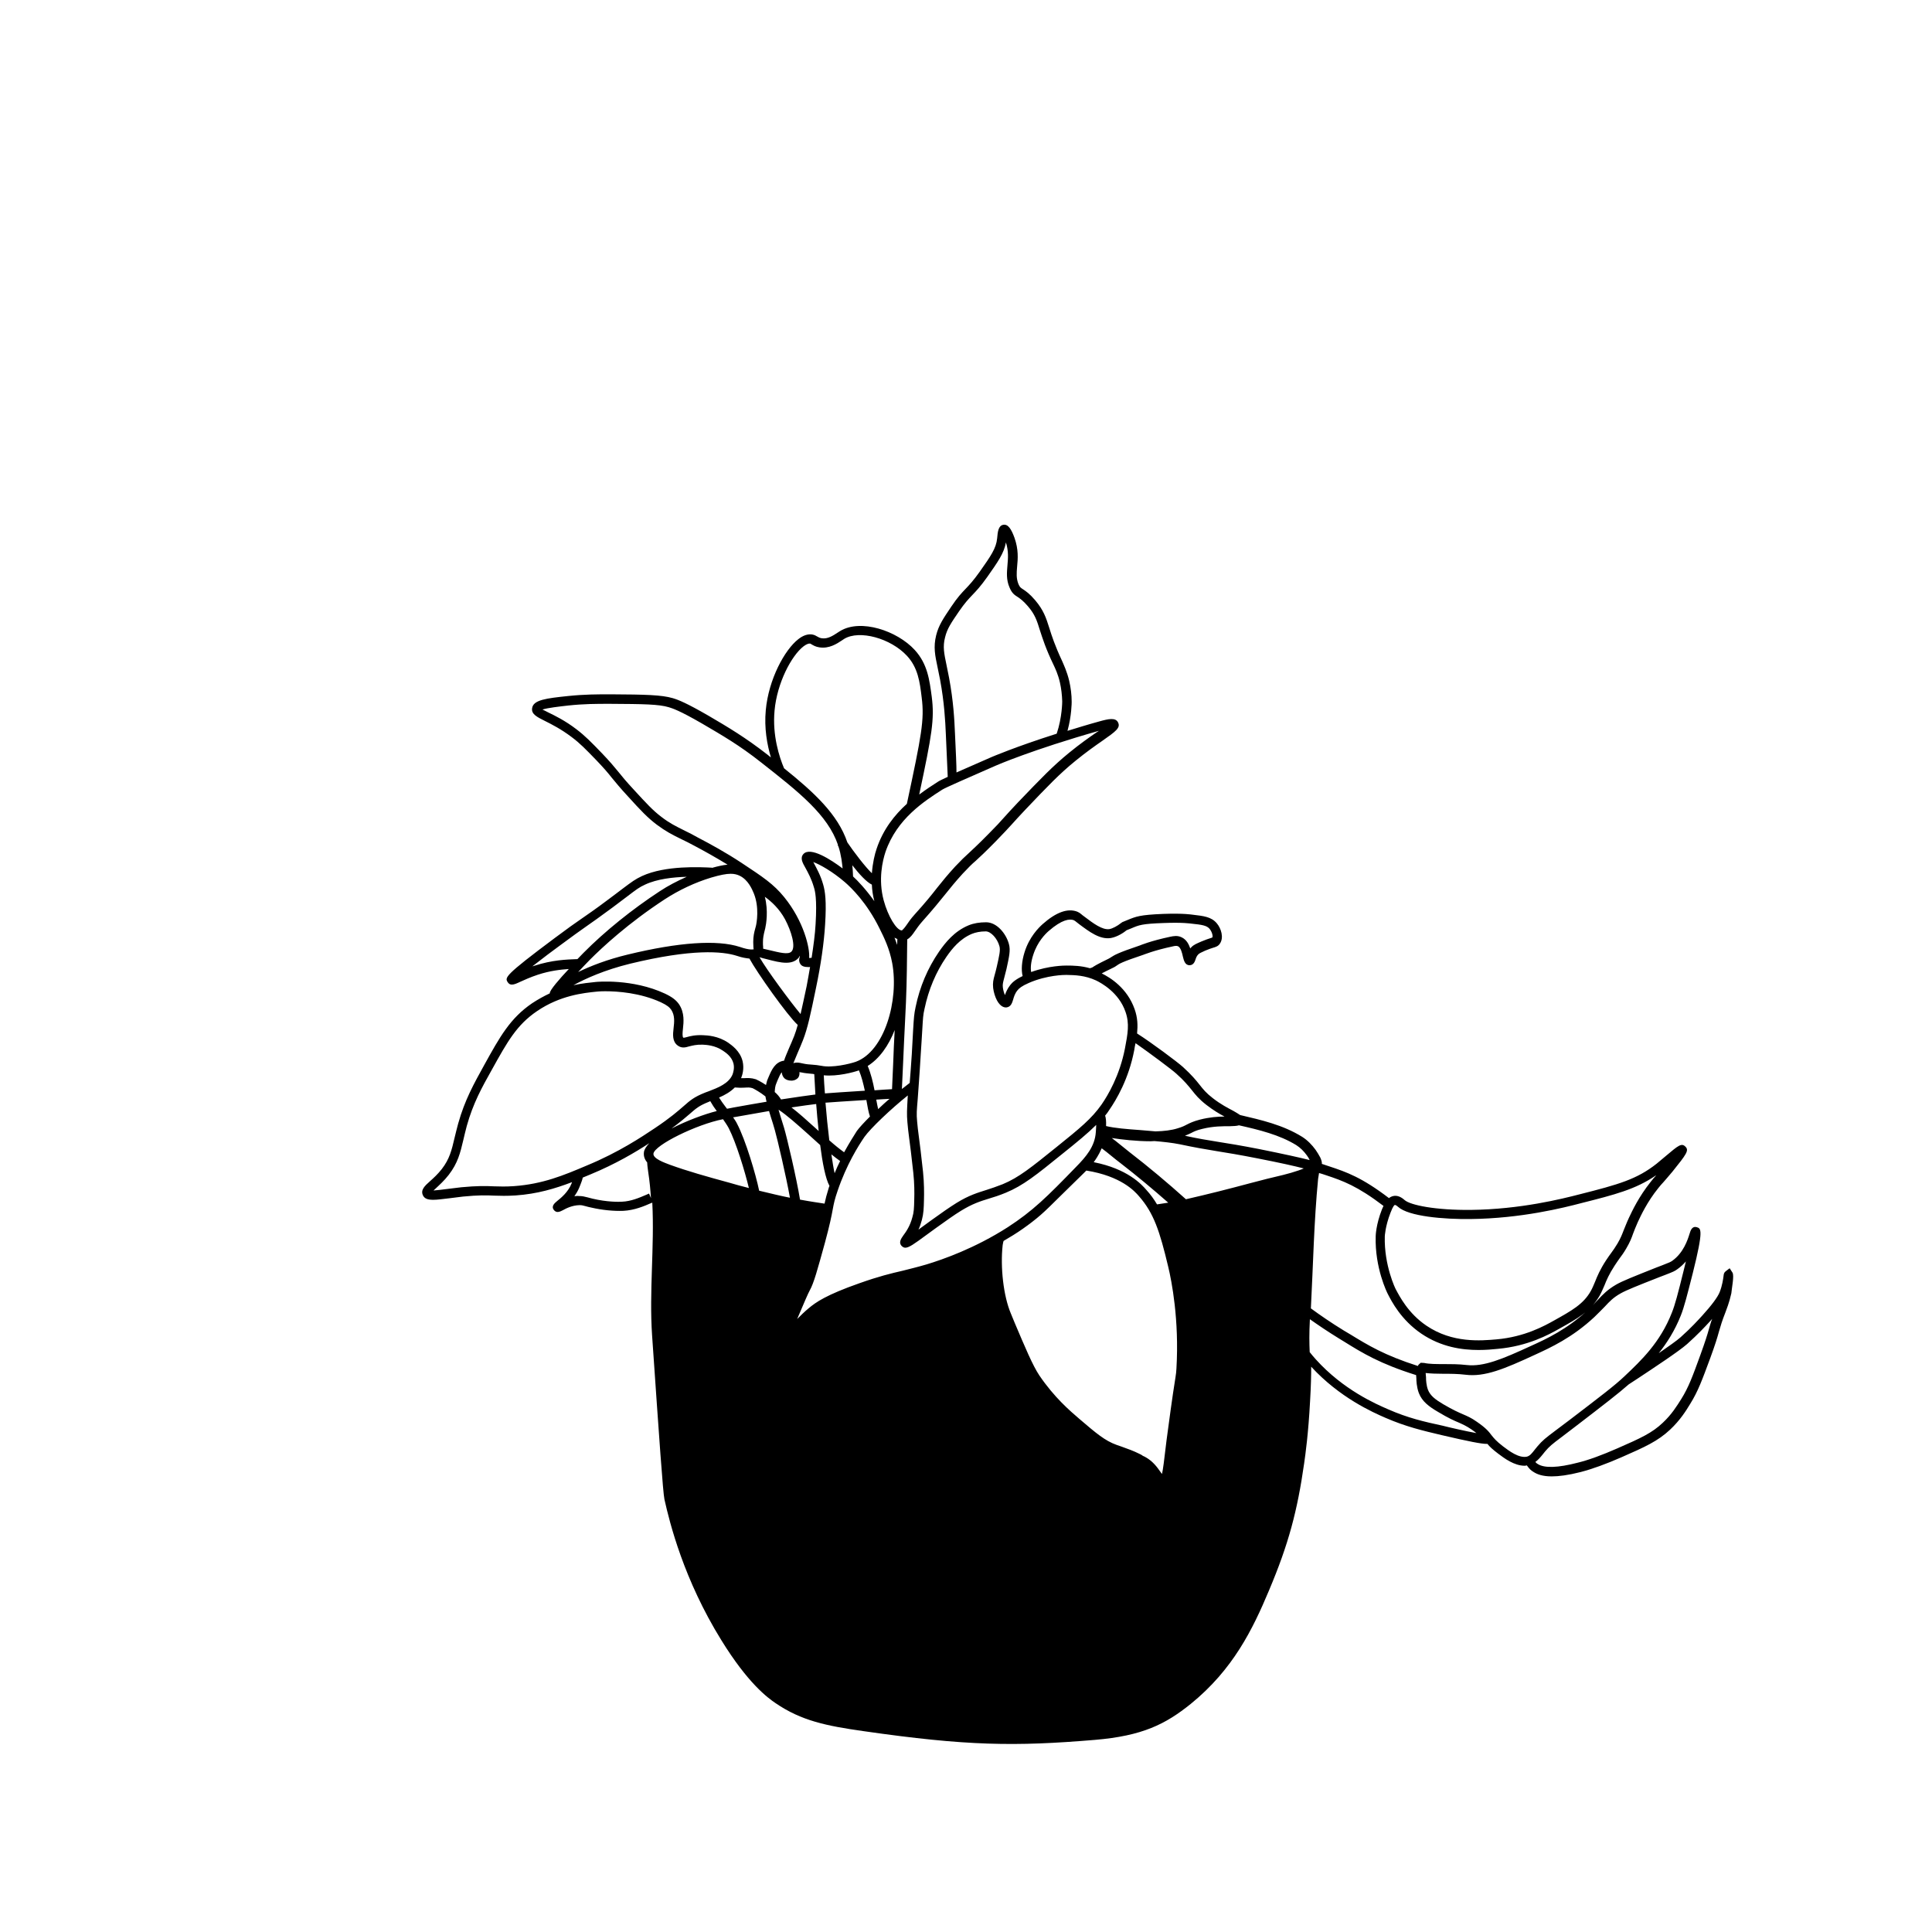 <?xml version="1.0" encoding="UTF-8"?>
<!-- Uploaded to: ICON Repo, www.svgrepo.com, Generator: ICON Repo Mixer Tools -->
<svg fill="#000000" width="800px" height="800px" version="1.1" viewBox="144 144 512 512" xmlns="http://www.w3.org/2000/svg">
 <path d="m603.13 481.26-0.754-1.16-1.059 0.805c-0.453 0.352-0.504 0.754-0.555 1.211-0.102 0.754-0.301 2.469-1.059 4.383-0.555 1.309-2.066 3.375-4.586 6.144-1.109 1.211-2.922 3.223-5.742 5.742-1.008 0.906-3.324 2.519-5.793 4.231 2.215-2.769 4.281-6.047 5.844-9.977 0.906-2.266 1.664-5.289 3.176-11.234 2.922-11.637 2.168-11.84 1.059-12.191-1.309-0.352-1.664 0.957-1.914 1.762-0.504 1.613-1.613 5.039-4.586 7.152-0.453 0.301-0.605 0.402-2.719 1.211l-1.461 0.555c-6.195 2.469-9.02 3.578-10.68 4.535-2.316 1.359-3.426 2.519-4.836 4.031-0.707 0.754-1.512 1.613-2.621 2.672-5.543 5.141-11.035 7.707-15.062 9.523-7.656 3.527-12.594 5.594-17.078 5.09-2.117-0.25-4.281-0.25-6.144-0.25-1.965 0-3.777 0-5.141-0.301l-0.906-0.051-0.453 0.402c-0.152 0.102-0.25 0.301-0.301 0.453-8.969-2.871-13.199-5.492-17.984-8.414l-1.613-0.957c-3.375-2.066-6.297-4.082-8.766-5.894 0.605-11.438 0.805-22.922 1.914-34.309 0.051-0.352 0.152-0.957 0.25-1.562 0.352 0.102 0.656 0.203 0.855 0.25l1.059 0.352c4.383 1.461 8.211 2.82 15.164 8.113-0.152 0.301-0.25 0.605-0.402 0.906-1.613 4.082-1.664 7.055-1.664 7.152-0.25 8.363 3.023 14.914 3.176 15.215 1.059 2.066 3.527 6.902 8.918 10.578 5.289 3.578 10.781 4.332 15.164 4.332 1.965 0 3.727-0.152 5.09-0.301 7.961-0.707 13.551-3.777 16.223-5.289 4.887-2.719 8.414-4.684 10.781-8.816 0.504-0.906 0.855-1.762 1.258-2.672 0.555-1.41 1.211-2.973 2.719-5.289 0.555-0.855 0.957-1.41 1.309-1.914 0.555-0.754 1.059-1.41 1.762-2.621 1.008-1.715 1.41-2.769 1.812-3.93 0.301-0.805 0.656-1.715 1.258-3.074 0.805-1.715 2.469-5.34 5.441-9.02 0.504-0.605 0.855-1.059 1.309-1.512 0.555-0.656 1.211-1.359 2.418-2.82 3.727-4.637 4.484-5.644 3.426-6.648-1.008-1.008-1.863-0.301-5.141 2.469-0.855 0.707-1.715 1.461-2.469 2.066-5.238 4.133-10.027 5.492-20.402 8.113-4.684 1.211-15.719 3.981-28.766 4.133-9.422 0.102-16.121-1.258-17.633-2.621-1.008-0.906-2.016-1.258-2.973-1.059-0.453 0.102-0.855 0.301-1.16 0.555-7.203-5.492-11.234-6.902-15.82-8.414l-1.059-0.352c-0.203-0.051-0.504-0.203-0.906-0.301 0.051-0.754-0.301-1.359-0.402-1.664-0.402-0.754-0.805-1.41-1.258-2.066-0.957-1.309-2.117-2.519-3.527-3.426-5.188-3.223-10.934-4.484-16.473-5.793-0.504-0.352-1.109-0.707-1.812-1.109-1.41-0.754-3.324-1.715-5.441-3.375-1.762-1.359-2.519-2.316-3.477-3.527s-2.066-2.57-4.434-4.734c-1.512-1.359-8.262-6.398-12.141-8.867 0.203-2.168 0.152-4.18-0.656-6.449-1.965-5.594-6.449-8.363-8.715-9.473 0.555-0.301 1.461-0.754 2.922-1.461 0.555-0.25 0.805-0.453 1.109-0.656 0.555-0.402 1.258-0.906 7.004-2.82 0.051 0 2.769-1.16 7.758-2.215 0.605-0.152 1.059-0.203 1.41-0.051 0.754 0.352 1.109 1.812 1.309 2.769 0.25 1.008 0.555 2.266 1.762 2.266 1.059 0 1.41-1.008 1.562-1.461s0.301-0.957 0.754-1.41c0.301-0.301 0.754-0.504 1.863-1.008 0.957-0.402 1.613-0.605 2.066-0.754 0.707-0.203 1.359-0.402 1.812-1.109 1.059-1.562 0.352-3.981-0.855-5.391-1.461-1.715-3.477-1.914-6.449-2.266-0.102 0-2.215-0.402-7.707-0.203-6.246 0.25-7.254 0.707-9.473 1.613-0.402 0.152-0.855 0.352-1.359 0.555l-0.301 0.203c-1.059 0.855-2.316 1.512-3.176 1.664-1.863 0.25-4.231-1.512-6.551-3.273-0.453-0.301-0.707-0.555-0.906-0.707-0.352-0.301-0.605-0.453-1.059-0.656-2.519-0.957-5.594 0.152-9.168 3.324-1.008 0.906-3.527 3.375-4.785 7.457-0.754 2.418-0.906 4.684-0.504 6.297-1.914 0.906-2.769 1.715-3.273 2.367-0.754 0.957-1.16 1.914-1.41 2.672-0.25-0.555-0.453-1.258-0.555-2.016-0.102-0.855 0.051-1.359 0.352-2.519 0.152-0.605 0.352-1.309 0.605-2.367 0.707-3.273 1.109-4.938 0.656-6.602-0.754-2.82-3.223-5.793-6.047-5.793-1.762 0-3.273 0.25-4.637 0.805-3.777 1.562-6.144 4.535-7.859 7.004-2.973 4.332-5.09 9.27-6.195 14.66-0.402 1.914-0.453 2.719-0.656 6.098-0.102 1.512-0.203 3.527-0.352 6.398-0.203 3.223-0.402 5.644-0.555 7.609-0.656 0.504-1.359 1.059-2.066 1.613 0.102-2.016 0.203-4.18 0.301-6.5 0.203-4.133 0.352-8.465 0.555-11.891 0.352-6.449 0.453-11.387 0.504-17.129l0.051-4.133c0.805-0.453 1.41-1.258 2.016-2.168 0.504-0.707 1.109-1.613 1.965-2.57 2.922-3.273 4.586-5.34 6.047-7.152 1.41-1.762 2.621-3.273 4.684-5.543 1.613-1.715 2.367-2.469 3.426-3.375 1.109-1.008 2.469-2.266 5.34-5.188 2.117-2.168 3.125-3.273 4.281-4.535 0.906-1.008 1.914-2.117 3.578-3.879 5.996-6.297 9.02-9.473 13.301-12.949 2.719-2.215 5.141-3.93 7.106-5.289 3.527-2.469 4.836-3.426 4.133-4.836-0.656-1.359-2.519-0.957-4.887-0.301-3.125 0.855-5.894 1.715-8.516 2.519 1.109-4.031 1.109-7.508 1.109-7.707 0-1.863-0.25-3.777-0.656-5.543-0.605-2.519-1.461-4.281-1.914-5.34-1.863-3.981-2.719-6.602-3.375-8.715-0.855-2.719-1.512-4.684-3.727-7.305-1.461-1.715-2.418-2.367-3.176-2.871-0.707-0.453-0.906-0.605-1.258-1.41-0.605-1.512-0.504-2.871-0.352-4.637 0.203-2.117 0.402-4.535-0.707-7.656-0.805-2.215-1.664-3.629-2.922-3.426-1.359 0.203-1.512 1.863-1.664 3.578-0.25 2.672-1.715 4.734-4.586 8.816-1.715 2.418-2.769 3.527-3.777 4.586-1.059 1.109-2.117 2.215-3.777 4.684-2.168 3.223-3.375 4.988-4.031 7.656-0.754 3.074-0.301 5.238 0.402 8.566 0.203 0.957 0.402 2.016 0.656 3.223 1.109 6.047 1.359 10.781 1.512 14.309 0.352 7.609 0.453 10.379 0.504 11.387-1.41 0.656-2.266 1.059-2.621 1.309-1.41 0.906-3.125 2.016-4.938 3.375 3.375-15.871 4.082-19.949 3.324-25.895-0.605-4.484-1.109-8.715-4.535-12.445-4.637-5.039-14.258-8.312-19.75-4.988-0.203 0.152-0.453 0.301-0.707 0.453-1.16 0.754-2.57 1.715-4.18 1.461-0.555-0.102-0.805-0.25-1.16-0.453-0.352-0.203-0.754-0.453-1.41-0.555-1.109-0.152-2.367 0.25-3.629 1.258-3.629 2.82-7.859 10.629-8.613 18.793-0.453 4.785 0.352 9.168 1.359 12.543-0.25-0.203-0.504-0.402-0.805-0.656-5.945-4.637-10.531-7.356-15.871-10.48-5.594-3.223-7.809-4.133-9.371-4.586-2.973-0.855-7.152-0.957-16.375-1.008-3.629 0-6.953 0-11.336 0.453-5.742 0.605-9.219 1.008-9.523 3.223-0.25 1.562 1.258 2.316 3.375 3.375 1.812 0.906 4.231 2.117 7.106 4.281 2.215 1.664 3.629 3.125 6.551 6.144 1.965 2.066 2.973 3.223 4.082 4.637 1.059 1.258 2.168 2.672 4.281 4.938 3.426 3.777 5.188 5.644 7.656 7.508 2.367 1.762 4.031 2.621 6.602 3.879 0.957 0.453 2.066 1.008 3.375 1.715 2.57 1.359 5.644 3.074 8.766 4.988-1.16 0.102-2.519 0.402-4.133 0.855v-0.051c-3.023-0.152-12.293-0.656-18.539 2.215-1.812 0.855-2.621 1.461-5.238 3.426-0.957 0.754-2.215 1.664-3.879 2.922-3.477 2.621-5.238 3.777-6.953 4.988-1.762 1.211-3.477 2.418-7.055 5.09-13.504 10.078-13.25 10.48-12.445 11.738 0.301 0.453 0.656 0.605 1.109 0.605 0.605 0 1.359-0.352 2.215-0.754 1.109-0.504 2.672-1.211 4.637-1.863 3.223-1.059 5.996-1.359 8.211-1.512-2.469 2.621-5.09 5.644-5.039 6.398v0.051c-1.512 0.707-3.074 1.562-4.684 2.621-5.844 3.981-8.566 8.918-12.695 16.375-2.719 4.938-5.141 9.219-6.902 15.516-0.402 1.41-0.656 2.621-0.957 3.777-0.754 3.223-1.309 5.594-3.375 8.262-1.059 1.359-2.215 2.418-3.125 3.223-1.359 1.211-2.519 2.266-1.914 3.68 0.402 0.957 1.309 1.258 2.769 1.258 1.109 0 2.469-0.203 4.231-0.402 1.109-0.152 2.316-0.301 3.629-0.453 4.082-0.402 6.246-0.352 8.312-0.25 1.613 0.051 3.223 0.102 5.644-0.051 5.793-0.402 10.43-1.812 14.965-3.527l-0.152 0.402c-0.906 2.266-2.769 3.777-3.777 4.586-0.656 0.555-1.664 1.359-0.906 2.367 0.301 0.402 0.656 0.555 1.008 0.555 0.504 0 1.059-0.301 1.359-0.453 0.906-0.504 2.469-1.309 4.434-1.359h0.051c0.605 0 0.906 0.102 1.664 0.301 0.402 0.102 0.855 0.25 1.461 0.352 2.82 0.656 5.945 0.957 8.465 0.855 2.922-0.152 5.543-1.258 7.254-2.016l0.402-0.152c0.605 11.688-0.855 23.527-0.051 35.215 1.914 27.66 2.871 41.562 3.273 43.43 1.41 6.297 5.141 21.262 15.062 37.281 7.055 11.438 12.242 15.266 14.41 16.727 6.801 4.637 13.352 5.996 23.328 7.406 27.355 3.93 40.055 4.082 61.211 2.316 12.695-1.059 18.793-4.18 25.441-9.523 11.234-9.117 16.426-19.75 20.758-30.078 5.188-12.293 7.508-21.008 9.32-33.703 0.352-2.469 1.109-7.859 1.562-16.375 0.25-4.18 0.301-7.004 0.301-9.219 7.559 8.211 16.324 12.09 19.699 13.551 5.34 2.316 9.773 3.375 14.914 4.586 7.356 1.715 10.48 2.316 11.891 2.316h0.203c0.555 0.707 1.359 1.461 2.82 2.57 1.664 1.258 4.281 3.223 7.055 3.223 0.203 0 0.352-0.051 0.555-0.102 0.754 1.008 1.059 1.309 1.812 1.762 0.855 0.555 2.266 1.16 4.785 1.16 1.863 0 4.332-0.301 7.707-1.16 3.074-0.805 6.699-2.117 10.832-3.93 6.195-2.719 9.574-4.231 12.848-7.305 2.672-2.519 4.18-4.938 5.34-6.852 2.066-3.324 3.125-6.246 5.289-12.09 1.309-3.578 1.863-5.391 2.316-7.055 0.453-1.562 0.805-2.769 1.715-5.09 0.25-0.707 1.008-2.519 1.562-5.039 0.105-1.344 0.809-4.668 0.305-5.477zm-89.477-17.934c0.102 0 0.352 0.051 0.855 0.504 2.769 2.519 12.043 3.324 19.297 3.223 13.301-0.152 24.535-2.973 29.32-4.231 8.766-2.215 14.359-3.629 19.75-7.356 0 0.051-0.051 0.051-0.051 0.102-0.453 0.504-0.855 0.957-1.359 1.613-3.176 3.981-4.938 7.758-5.793 9.574-0.656 1.41-1.008 2.418-1.359 3.223-0.453 1.16-0.754 2.016-1.664 3.578-0.656 1.109-1.109 1.715-1.613 2.418-0.402 0.555-0.855 1.16-1.41 2.016-1.613 2.469-2.316 4.18-2.922 5.691-0.352 0.805-0.656 1.613-1.109 2.418-1.965 3.527-5.09 5.238-9.773 7.859-2.519 1.41-7.758 4.332-15.215 4.988-4.082 0.352-11.688 1.059-18.59-3.629-4.836-3.273-7.106-7.758-8.113-9.621-0.051-0.051-3.125-6.297-2.922-14.008 0-0.051 0.102-2.672 1.512-6.297 0.707-1.867 1.062-2.066 1.16-2.066zm-67.711 65.949c-1.613-0.805-2.922-1.258-4.734-1.914l-1.309-0.453c-3.074-1.109-5.34-3.023-9.875-6.902-2.469-2.117-6.602-5.644-10.578-11.488-1.762-2.621-3.828-7.559-6.5-13.855l-1.059-2.57c-1.965-4.637-2.82-12.293-2.168-18.137 0.051-0.25 0.102-0.504 0.152-0.805 0-0.102 0.102-0.203 0.102-0.301 0.855-0.504 1.664-1.008 2.519-1.512 1.863-1.16 3.477-2.316 4.988-3.477 3.578-2.769 4.231-3.727 13.551-12.797 0.301-0.301 0.555-0.555 0.855-0.855 9.168 1.461 12.797 5.441 13.957 6.801 3.93 4.484 5.492 9.219 7.758 18.742 0.906 3.777 2.922 14.008 2.168 26.902-0.051 1.059-0.102 1.211-0.25 2.316-0.25 1.562-0.805 4.938-2.117 14.812-0.203 1.359-0.352 2.719-0.504 3.93-0.301 2.672-0.707 5.894-0.957 6.902-0.152-0.203-0.301-0.402-0.453-0.605-0.805-1.16-1.965-2.769-3.879-3.828-0.25-0.152-0.453-0.25-0.707-0.352-0.254-0.203-0.609-0.406-0.961-0.555zm-107.21-97.086c1.059 0.102 1.914 0.102 2.57 0.051 0.855-0.051 1.41-0.102 2.168 0.152 0.504 0.25 2.066 1.109 3.375 2.168 0.051 0.453 0.203 0.906 0.301 1.41-2.57 0.453-5.441 0.906-8.664 1.512l-1.812 0.352c-0.102-0.152-0.25-0.301-0.352-0.453-0.707-0.906-1.258-1.715-1.762-2.519 1.508-0.656 2.969-1.461 4.176-2.672zm11.035-1.16 0.301-0.754c0.453-1.059 0.754-1.715 1.109-2.117 0.051 0.605 0.25 1.16 0.707 1.613 0.453 0.402 1.109 0.605 1.762 0.605h0.301c0.656-0.051 1.211-0.352 1.562-0.754 0.352-0.453 0.402-1.008 0.352-1.512 0.203 0.051 0.402 0.102 0.555 0.102 0.855 0.203 1.715 0.25 2.621 0.352 0.25 0 0.504 0.051 0.754 0.102 0.051 1.059 0.152 2.973 0.301 5.391-1.914 0.25-4.938 0.656-9.117 1.309-0.402-0.707-0.957-1.359-1.664-1.965 0.055-0.859 0.105-1.613 0.457-2.371zm2.266-43.426c1.715 3.223 2.922 7.356 1.715 8.566-0.855 0.906-3.223 0.25-5.996-0.402-0.504-0.102-1.008-0.25-1.512-0.352v-0.504c-0.051-0.301-0.051-0.707-0.051-1.211 0-1.211 0.203-2.016 0.402-2.871l0.203-0.805c0.25-1.109 0.855-4.637-0.102-8.363 1.762 1.254 3.828 3.168 5.34 5.941zm-4.887 10.578c1.914 0.504 3.68 0.957 5.188 0.957 1.258 0 2.367-0.301 3.223-1.211 0.203-0.203 0.301-0.453 0.402-0.656v0.301c-0.352 0.906-0.102 1.562 0.152 1.914 0.352 0.555 1.008 0.805 2.215 0.805 0.102 0 0.25 0 0.352-0.051-0.301 1.664-0.555 3.324-0.906 5.09-0.656 3.074-1.16 5.441-1.613 7.406-2.621-3.125-8.969-11.688-10.883-15.062 0.613 0.207 1.266 0.359 1.871 0.508zm9.672 21.414c1.211-3.125 1.965-6.648 3.426-13.754 1.309-6.246 2.117-11.941 2.418-16.828 0.402-6.297 0-8.816-0.504-10.578-0.707-2.519-1.762-4.332-2.418-5.594-0.051-0.152-0.152-0.301-0.25-0.402 1.715 0.605 5.141 2.519 8.465 5.391 1.613 1.41 5.742 5.34 9.117 12.191 1.211 2.418 2.672 5.391 3.375 9.219 1.812 9.824-2.016 23.375-9.672 26.148-1.613 0.555-6.195 1.664-9.117 1.059-0.805-0.152-1.613-0.25-2.418-0.301-0.754-0.051-1.512-0.102-2.418-0.301-0.453-0.102-1.059-0.25-1.613-0.25-0.352 0-0.656 0.051-0.957 0.152 0.352-0.855 0.754-1.863 1.109-2.672 0.5-1.164 1.004-2.324 1.457-3.481zm-39.648 30.125c0.301-2.266 11.438-7.758 18.438-9.117 0.504 0.754 1.059 1.512 1.512 2.367 1.965 3.828 4.281 11.438 5.34 15.871-0.957-0.25-1.863-0.504-2.871-0.754l-2.117-0.605c-6.297-1.715-11.285-3.125-15.871-4.785-1.609-0.605-4.582-1.664-4.43-2.977zm22.168-7.906c-0.301-0.656-0.707-1.16-1.059-1.715l0.656-0.102c3.324-0.605 6.246-1.109 8.867-1.562 0.152 0.555 0.301 1.059 0.504 1.664 0.352 1.059 0.707 2.215 1.059 3.477 0.656 2.316 2.973 12.191 3.981 17.836-2.316-0.453-5.039-1.109-8.16-1.863-0.91-4.387-3.582-13.402-5.848-17.734zm23.176 21.16c-1.309-0.203-3.477-0.504-6.5-1.059-0.906-5.594-3.477-16.523-4.231-19.043-0.402-1.309-0.754-2.469-1.109-3.578-0.152-0.453-0.25-0.805-0.352-1.211 2.168 1.41 5.039 3.981 7.859 6.5 1.059 0.957 2.117 1.914 3.176 2.871 0.605 4.734 1.41 8.918 2.469 10.832-0.051 0.152-0.102 0.25-0.152 0.352-0.605 1.965-0.91 3.125-1.16 4.336zm-8.766-25.496c2.922-0.453 5.039-0.707 6.551-0.906 0.152 2.215 0.402 4.684 0.656 7.152-0.352-0.301-0.707-0.656-1.059-0.957-2.168-1.961-4.234-3.828-6.148-5.289zm11.434 17.434c-0.301-1.309-0.555-3.023-0.855-4.988 0.805 0.656 1.562 1.211 2.316 1.762-0.504 1.008-1.004 2.066-1.461 3.227zm2.519-5.543c-1.258-0.906-2.57-1.965-3.93-3.176-0.402-3.273-0.754-6.801-1.008-9.977h0.102c0.906-0.102 6.098-0.402 10.73-0.707 0.301 1.715 0.555 3.223 0.957 4.383-1.512 1.512-2.82 2.922-3.477 3.828-0.805 1.266-2.012 3.18-3.375 5.648zm-5.391-20.402c3.578 0.352 7.91-0.805 9.32-1.309 0.707 1.664 1.16 3.527 1.562 5.391-4.586 0.301-9.523 0.605-10.48 0.707h-0.102c-0.148-1.867-0.25-3.531-0.301-4.789zm14.41 8.965c-0.152-0.754-0.352-1.613-0.504-2.519 1.359-0.102 2.621-0.152 3.527-0.203-1.059 0.859-2.066 1.816-3.023 2.723zm3.981-12.039c-0.102 2.367-0.203 4.637-0.301 6.75-1.008 0.051-2.672 0.152-4.637 0.301-0.402-2.117-0.957-4.434-1.812-6.449 3.125-1.965 5.543-5.391 7.152-9.523-0.152 2.773-0.301 5.848-0.402 8.922zm1.059-31.488c-0.25-0.656-0.453-1.309-0.707-1.914 0.25 0.152 0.504 0.25 0.754 0.352zm-6.047-11.586c-2.316-3.223-4.383-5.391-5.644-6.551-0.051-1.309-0.102-2.168-0.203-2.973 1.762 2.266 3.777 4.484 5.188 5.141 0.055 1.41 0.258 2.871 0.66 4.383zm-43.48 53c0.504 0.906 1.059 1.762 1.715 2.621-3.223 0.805-8.012 2.57-11.992 4.637 2.316-1.715 3.727-2.922 4.836-3.879 1.664-1.461 2.469-2.168 4.988-3.176zm124.44 11.434c4.031 0.855 6.699 1.309 9.773 1.812 2.82 0.453 5.945 0.957 10.781 1.914 5.945 1.16 9.773 2.016 12.293 2.672-0.453 0.203-0.906 0.352-1.309 0.504-1.309 0.453-2.719 0.855-4.133 1.211-5.742 1.309-11.488 2.973-17.18 4.383-2.82 0.707-5.742 1.41-8.613 2.066-4.887-4.383-9.926-8.613-14.965-12.496-0.754-0.605-1.562-1.258-2.316-1.863-0.957-0.805-1.715-1.359-2.367-1.863 2.672 0.402 6.5 0.855 10.328 0.855 0.352 0 0.656-0.051 1.008-0.051 2.367 0.203 4.684 0.453 6.699 0.855zm-20.707 1.059c0.707 0.504 1.762 1.359 2.621 2.066 0.805 0.656 1.613 1.309 2.418 1.914 4.231 3.273 8.465 6.801 12.594 10.43-1.008 0.152-2.016 0.301-2.973 0.453-0.805-1.359-1.715-2.621-2.82-3.828-1.258-1.461-4.988-5.594-13.957-7.356 0.406-0.555 1.312-1.812 2.117-3.68zm36.375-6.094c5.391 1.211 10.73 2.519 15.164 5.238 1.109 0.707 2.016 1.613 2.82 2.719 0.301 0.402 0.555 0.805 0.754 1.258-2.57-0.656-6.648-1.562-13.402-2.922-4.887-0.957-8.012-1.461-10.883-1.914-2.82-0.453-5.289-0.855-8.766-1.613 0.656-0.25 1.16-0.504 1.613-0.707 0.754-0.402 1.461-0.754 2.973-1.109 3.023-0.754 5.594-0.707 7.254-0.707 1.012-0.043 1.82-0.043 2.473-0.242zm-16.625-13.703c2.215 1.965 3.223 3.273 4.133 4.383 0.957 1.211 1.863 2.367 3.879 3.93 1.762 1.359 3.426 2.367 4.785 3.074-1.715 0-3.93 0.152-6.5 0.805-1.762 0.453-2.672 0.906-3.477 1.309-0.656 0.352-1.258 0.656-2.469 1.008-1.562 0.504-3.629 0.754-5.844 0.805-1.359-0.102-2.769-0.25-4.133-0.352-3.477-0.25-6.699-0.504-8.969-1.059 0.051-1.359-0.051-2.168-0.25-2.769 0.402-0.453 0.754-0.957 1.109-1.512 1.812-2.621 5.141-8.16 6.602-15.82 0.102-0.656 0.203-1.258 0.352-1.863 3.879 2.719 9.625 7.004 10.781 8.062zm-37.887-31.488c1.109-3.477 3.223-5.543 4.082-6.297 3.527-3.074 5.543-3.273 6.648-2.871 0.102 0.051 0.102 0.051 0.402 0.25 0.203 0.152 0.504 0.402 0.957 0.754 2.769 2.066 5.543 4.18 8.465 3.727 1.762-0.301 3.527-1.512 4.18-2.066 0.504-0.203 0.906-0.352 1.258-0.504 2.016-0.855 2.769-1.211 8.566-1.41 5.141-0.203 7.152 0.152 7.254 0.152 2.922 0.301 4.133 0.504 4.887 1.359 0.707 0.855 0.957 2.016 0.754 2.316-0.051 0.051-0.301 0.102-0.555 0.203-0.504 0.152-1.211 0.402-2.316 0.855-1.258 0.555-2.066 0.855-2.719 1.562-0.102 0.102-0.203 0.203-0.25 0.301-0.402-1.16-1.008-2.316-2.215-2.922-1.16-0.605-2.266-0.352-3.023-0.203-5.289 1.109-8.113 2.316-8.113 2.316-5.996 2.016-6.75 2.57-7.559 3.074-0.203 0.152-0.402 0.25-0.754 0.453-3.223 1.562-3.879 2.016-4.231 2.266-0.102 0.051-0.301 0.152-0.707 0.25-2.316-0.656-4.383-0.707-6.195-0.707-0.504 0-4.637 0-9.371 1.715-0.199-1-0.098-2.609 0.555-4.574zm-29.824 26.398c0.203-2.871 0.301-4.887 0.402-6.398 0.203-3.273 0.203-3.981 0.605-5.691 1.059-5.09 3.023-9.723 5.793-13.754 1.562-2.266 3.629-4.785 6.75-6.098 1.008-0.402 2.215-0.656 3.68-0.656 1.359 0 3.074 1.863 3.629 3.93 0.301 1.059-0.051 2.519-0.707 5.441-0.203 0.906-0.402 1.613-0.555 2.168-0.352 1.258-0.555 2.117-0.402 3.477 0.152 1.16 0.504 2.316 1.008 3.273 0.906 1.664 1.914 1.914 2.519 1.863 1.211-0.152 1.512-1.258 1.762-2.066 0.203-0.707 0.453-1.613 1.16-2.469 0.402-0.504 1.059-1.109 3.023-1.965 4.887-2.117 9.473-2.117 9.926-2.117 2.316 0.051 4.887 0.102 7.859 1.461 1.359 0.656 6.047 3.176 7.809 8.312 1.109 3.125 0.605 5.793-0.152 9.773-1.41 7.152-4.484 12.344-6.195 14.812-2.621 3.727-5.691 6.246-11.891 11.234-6.699 5.391-10.027 8.113-14.309 9.875-1.664 0.656-3.023 1.109-4.281 1.512-2.367 0.754-4.637 1.41-7.91 3.426-1.863 1.16-4.031 2.672-6.75 4.637l-2.769 2.016c-0.203 0.152-0.402 0.301-0.605 0.453 0.352-0.754 0.656-1.613 0.906-2.57 0.453-1.715 0.504-3.074 0.555-5.391 0.051-1.715 0.051-4.383-0.25-7.356-0.504-4.734-0.855-7.406-1.109-9.32-0.203-1.613-0.352-2.672-0.453-3.981-0.203-2.168-0.102-2.871 0.152-5.996 0.145-2.266 0.449-5.738 0.801-11.836zm-3.527 18.035c0.102 1.359 0.25 2.469 0.453 4.082 0.25 1.914 0.605 4.535 1.109 9.27 0.301 2.82 0.301 5.34 0.25 7.004-0.051 2.418-0.102 3.477-0.504 4.785-0.605 2.316-1.664 3.828-2.418 4.836-0.555 0.805-1.309 1.863-0.402 2.769 0.301 0.301 0.605 0.453 0.957 0.453 0.957 0 2.367-1.008 5.441-3.273l2.769-2.016c2.672-1.914 4.785-3.426 6.602-4.535 2.973-1.812 4.988-2.469 7.305-3.176 1.359-0.402 2.769-0.855 4.484-1.562 4.637-1.914 8.062-4.684 14.914-10.227 4.082-3.273 6.852-5.543 9.07-7.758 0 0.504-0.051 1.109-0.102 1.914-0.25 3.828-2.621 6.551-5.238 9.219-7.758 8.012-11.488 11.688-18.086 15.973-8.715 5.594-17.23 8.566-21.562 9.875-2.418 0.707-4.332 1.16-6.297 1.664-3.074 0.707-6.246 1.461-11.488 3.324-8.766 3.074-11.539 5.039-13.402 6.602-1.109 0.906-2.168 1.965-3.074 2.871 1.863-4.383 2.922-6.852 3.324-7.559 1.109-1.965 2.066-5.543 4.031-12.645 1.309-4.836 1.762-7.152 2.066-8.816 0.301-1.613 0.504-2.672 1.309-4.988 2.367-6.953 5.492-11.891 7.106-14.258 1.613-2.266 7.004-7.406 11.488-10.984 0 0.25-0.051 0.504-0.051 0.754-0.156 3.129-0.254 4.035-0.055 6.402zm12.598-103.18c-0.152-3.578-0.402-8.465-1.562-14.66-0.25-1.258-0.453-2.316-0.656-3.273-0.656-3.176-1.059-4.938-0.402-7.457 0.555-2.266 1.512-3.68 3.68-6.852 1.562-2.266 2.519-3.273 3.527-4.332 1.059-1.109 2.215-2.316 4.031-4.887 2.719-3.879 4.383-6.195 4.887-9.07 0.754 2.367 0.555 4.281 0.402 6.098-0.152 1.863-0.352 3.777 0.555 5.844 0.605 1.512 1.359 2.016 2.168 2.519 0.656 0.453 1.461 1.008 2.672 2.418 1.914 2.215 2.418 3.828 3.223 6.449 0.707 2.168 1.562 4.887 3.578 9.07 0.453 0.957 1.211 2.519 1.715 4.734 0.352 1.562 0.555 3.273 0.605 4.988 0 0.051 0 4.231-1.461 8.566-11.094 3.523-17.09 6.141-17.137 6.141-4.133 1.812-7.152 3.125-9.422 4.133 0-1.914-0.152-5.09-0.402-10.43zm-3.328 14.965c0.805-0.504 6.098-2.82 14.156-6.348 0.102-0.051 9.723-4.231 27.305-9.219-0.203 0.152-0.402 0.301-0.605 0.402-1.914 1.309-4.484 3.125-7.254 5.391-4.383 3.578-7.457 6.801-13.551 13.148-1.715 1.812-2.719 2.922-3.629 3.93-1.109 1.258-2.117 2.367-4.231 4.484-2.82 2.871-4.18 4.082-5.238 5.09-1.059 0.957-1.863 1.715-3.578 3.527-2.117 2.316-3.375 3.879-4.785 5.644-1.41 1.812-3.023 3.828-5.945 7.055-1.008 1.109-1.664 2.066-2.168 2.82-0.605 0.906-1.16 1.359-1.211 1.41-1.41 0-3.68-3.727-4.836-8.012-1.461-5.492-0.301-10.43 0.504-12.848 3.027-8.77 10.281-13.406 15.066-16.477zm-44.484-20.91c0.656-7.356 4.484-14.559 7.656-17.027 0.656-0.504 1.309-0.805 1.715-0.754 0.152 0 0.25 0.102 0.504 0.25 0.453 0.25 1.008 0.605 2.016 0.754 2.57 0.402 4.637-0.957 5.996-1.863 0.203-0.152 0.453-0.301 0.605-0.402 4.031-2.418 12.293-0.152 16.625 4.535 2.871 3.125 3.375 6.801 3.879 11.035 0.754 5.894-0.051 10.027-3.93 28.164-3.223 2.922-6.297 6.75-8.012 11.891-0.504 1.461-1.059 3.777-1.258 6.5-1.715-1.617-4.789-5.648-6.5-8.168-2.519-7.457-8.816-13.25-16.777-19.648-1.262-2.973-3.125-8.715-2.519-15.266zm-23.73 31.84c-2.519-1.258-4.082-2.016-6.246-3.68-2.266-1.715-3.93-3.527-7.305-7.203-2.066-2.215-3.176-3.578-4.18-4.836-1.109-1.359-2.168-2.621-4.281-4.836-2.922-3.023-4.383-4.535-6.75-6.348-3.023-2.316-5.742-3.629-7.508-4.484-0.504-0.25-1.059-0.555-1.512-0.754 1.41-0.453 4.586-0.805 6.801-1.059 4.231-0.453 7.508-0.453 11.035-0.453 8.969 0.051 13 0.102 15.668 0.906 0.957 0.301 2.719 0.805 8.816 4.332 5.238 3.074 9.824 5.691 15.617 10.277 10.078 7.91 17.684 13.906 20.402 21.914l-0.102 0.051s0.102 0.203 0.203 0.301c0.352 1.059 0.605 2.168 0.805 3.375l0.102 0.754c0.102 0.656 0.152 1.211 0.203 1.715-3.074-2.316-8.516-5.844-10.379-3.828-0.957 1.059-0.25 2.316 0.555 3.727 0.656 1.211 1.562 2.82 2.215 5.09 0.301 0.957 0.855 2.973 0.453 9.723-0.152 2.719-0.555 5.742-1.059 8.969-0.25 0-0.453 0.051-0.656 0.051 0.25-2.57-1.41-9.723-6.602-16.121-2.82-3.477-5.644-5.34-11.285-9.07-4.281-2.82-8.262-4.988-11.637-6.75-1.309-0.754-2.418-1.305-3.375-1.762zm12.09 11.387c1.008 0 1.715 0.203 2.367 0.504 2.316 1.109 3.324 3.629 3.777 4.684 1.512 3.727 0.754 7.859 0.555 8.664l-0.203 0.754c-0.25 0.906-0.504 1.965-0.504 3.477 0 0.605 0.051 1.059 0.051 1.461 0 0.203 0.051 0.453 0.102 0.453-0.152 0.051-1.059 0.301-3.68-0.605-5.996-1.965-16.223-1.258-29.727 2.016-5.441 1.309-9.824 3.023-13.148 4.637 1.008-1.109 2.117-2.215 3.176-3.324 3.223-3.223 10.078-9.621 19.801-15.973 3.727-2.418 7.961-4.434 12.293-5.742 2.371-0.699 3.984-1.004 5.141-1.004zm-40.855 22.621c-2.57 0.102-6.398 0.203-11.184 1.762-0.152 0.051-0.352 0.102-0.504 0.152 2.57-2.016 5.644-4.332 7.254-5.492 3.527-2.621 5.238-3.828 6.953-5.039 1.715-1.211 3.477-2.418 7.004-5.039 1.664-1.258 2.922-2.215 3.879-2.922 2.519-1.914 3.223-2.469 4.785-3.176 3.223-1.512 7.457-1.965 11.035-2.066-2.519 1.109-4.938 2.367-7.152 3.828-7.305 4.785-14.508 10.578-20.203 16.324-0.203 0.203-0.855 0.855-1.613 1.664zm14.207 1.211c16.426-3.981 24.484-3.324 28.363-2.066 1.309 0.453 2.367 0.605 3.273 0.707 1.914 3.578 10.027 15.062 12.797 17.582-0.301 1.109-0.605 2.066-0.957 2.973-0.453 1.16-0.957 2.266-1.41 3.324-0.504 1.211-0.957 2.215-1.258 3.176-2.367 0.301-3.324 2.519-4.031 4.18l-0.301 0.707c-0.25 0.504-0.301 1.059-0.453 1.562-1.359-0.906-2.519-1.461-2.672-1.512-1.258-0.402-2.168-0.352-3.176-0.301h-0.754c0.352-0.855 0.855-2.519 0.402-4.484-0.656-2.719-2.871-4.231-3.777-4.887-2.719-1.863-5.594-1.965-6.699-2.016-2.066-0.102-3.426 0.25-4.332 0.504-0.352 0.102-0.805 0.203-0.906 0.152-0.301-0.25-0.203-1.41-0.102-2.316 0.203-1.812 0.453-4.281-1.008-6.5-0.805-1.16-1.863-1.965-3.777-2.871-8.566-3.981-17.984-3.125-18.34-3.074-1.512 0.152-3.527 0.352-5.894 0.855 3.223-1.766 8.258-4.035 15.012-5.695zm-30.734 58.945c-2.266 0.152-3.777 0.102-5.34 0.051-2.168-0.102-4.434-0.152-8.664 0.25-1.359 0.152-2.621 0.301-3.727 0.453-1.258 0.152-2.672 0.352-3.629 0.402 0.203-0.203 0.402-0.352 0.605-0.555 0.906-0.855 2.215-2.016 3.426-3.578 2.418-3.125 3.074-5.844 3.879-9.27 0.25-1.109 0.555-2.316 0.906-3.68 1.664-5.996 3.981-10.176 6.699-15.012 4.082-7.356 6.551-11.789 11.891-15.418 6.195-4.231 12.445-4.836 15.82-5.188 0.051 0 0.906-0.102 2.316-0.102 3.223 0 9.219 0.402 14.711 2.922 1.715 0.805 2.316 1.359 2.769 2.016 0.957 1.461 0.805 3.176 0.605 4.836-0.203 1.715-0.352 3.527 1.059 4.586 1.059 0.805 2.066 0.555 3.074 0.25 0.855-0.203 1.863-0.504 3.578-0.453 0.957 0.051 3.273 0.152 5.391 1.613 0.754 0.504 2.316 1.562 2.769 3.375 0.301 1.258-0.051 2.367-0.25 2.922-1.008 2.418-3.93 3.527-6.297 4.434l-0.957 0.352c-2.922 1.16-3.981 2.066-5.742 3.629-1.461 1.258-3.426 3.023-7.656 5.844-3.324 2.215-9.473 6.348-17.887 9.824-6.301 2.676-11.742 4.941-19.352 5.496zm35.77 1.965-0.805 0.352c-1.664 0.707-3.93 1.715-6.398 1.812-0.855 0.051-3.93 0.102-7.758-0.805-0.605-0.152-1.008-0.25-1.359-0.352-0.805-0.203-1.359-0.352-2.316-0.352-0.301-0.051-0.754 0-1.16 0.051 0.504-0.707 0.957-1.461 1.309-2.316l0.301-0.754c0.301-0.754 0.504-1.309 0.605-1.863 0.707-0.301 1.359-0.555 2.066-0.855 6.699-2.769 11.941-5.894 15.566-8.262-0.754 0.805-1.309 1.613-1.41 2.367-0.152 1.109 0.25 2.016 0.855 2.719 0.051 1.109 0.25 2.266 0.301 2.719 0.352 2.266 0.555 4.484 0.707 6.75zm195.88 57.184c-3.273-1.41-11.941-5.188-19.195-13.25-0.605-0.707-1.16-1.309-1.613-1.914-0.102-2.469-0.152-4.734 0.051-8.715 2.215 1.562 4.734 3.273 7.609 5.039l1.562 0.957c4.785 2.973 9.371 5.793 18.992 8.816v0.152c0 0.25 0.051 0.504 0.051 0.707 0 0.504 0.051 2.266 0.656 3.879 0.855 2.215 2.621 3.578 5.141 5.039 2.769 1.664 4.281 2.316 5.492 2.82 1.109 0.504 1.914 0.855 3.273 1.762 0.555 0.402 1.008 0.707 1.359 1.008-2.82-0.504-7.203-1.512-8.969-1.965-4.938-1.062-9.27-2.07-14.41-4.336zm30.379 9.773c-1.762-1.359-2.367-2.117-2.973-2.871-0.707-0.957-1.461-1.914-3.879-3.578-1.562-1.109-2.57-1.512-3.727-2.016-1.16-0.504-2.57-1.109-5.238-2.672-2.117-1.258-3.426-2.266-4.031-3.828-0.453-1.211-0.504-2.672-0.504-2.922s0-0.555-0.051-0.855c0-0.203-0.051-0.453-0.051-0.656 1.359 0.152 2.973 0.203 4.637 0.203 1.914 0 3.879 0 5.894 0.25 5.141 0.656 10.379-1.562 18.438-5.289 4.18-1.914 9.875-4.535 15.719-9.977 1.16-1.109 2.016-2.016 2.769-2.769 1.359-1.461 2.266-2.418 4.231-3.527 1.512-0.855 4.434-2.016 10.328-4.332l1.461-0.555c2.215-0.855 2.519-1.008 3.223-1.512 0.855-0.605 1.613-1.309 2.266-2.066-0.203 0.805-0.402 1.664-0.656 2.672-1.461 5.894-2.215 8.816-3.074 10.934-3.074 7.859-8.113 12.645-12.543 16.828-2.469 2.367-6.449 5.391-14.559 11.586-1.562 1.16-2.719 2.066-3.68 2.769-2.672 2.016-3.477 2.621-4.836 4.231l-0.656 0.805c-0.906 1.16-1.309 1.664-2.117 1.914-2.156 0.457-4.727-1.508-6.391-2.766zm54.613-31.035c-0.453 1.613-1.008 3.375-2.266 6.852-2.066 5.691-3.125 8.566-5.039 11.637-1.211 1.914-2.519 4.082-4.938 6.348-2.82 2.672-5.742 4.031-12.09 6.801-4.031 1.762-7.559 3.074-10.48 3.777-5.238 1.359-8.766 1.461-10.531 0.352-0.25-0.152-0.402-0.25-0.656-0.555 0.754-0.555 1.359-1.258 1.965-2.016l0.605-0.754c1.16-1.359 1.762-1.863 4.383-3.828 0.957-0.707 2.117-1.613 3.828-2.922 7.356-5.644 11.336-8.715 13.957-11.035 0.453-0.301 1.309-0.855 2.469-1.613 4.031-2.672 10.832-7.152 13-9.07 2.922-2.621 4.836-4.684 5.945-5.894 0.25-0.25 0.504-0.555 0.707-0.805-0.406 1.062-0.605 1.871-0.859 2.727z"/>
</svg>
